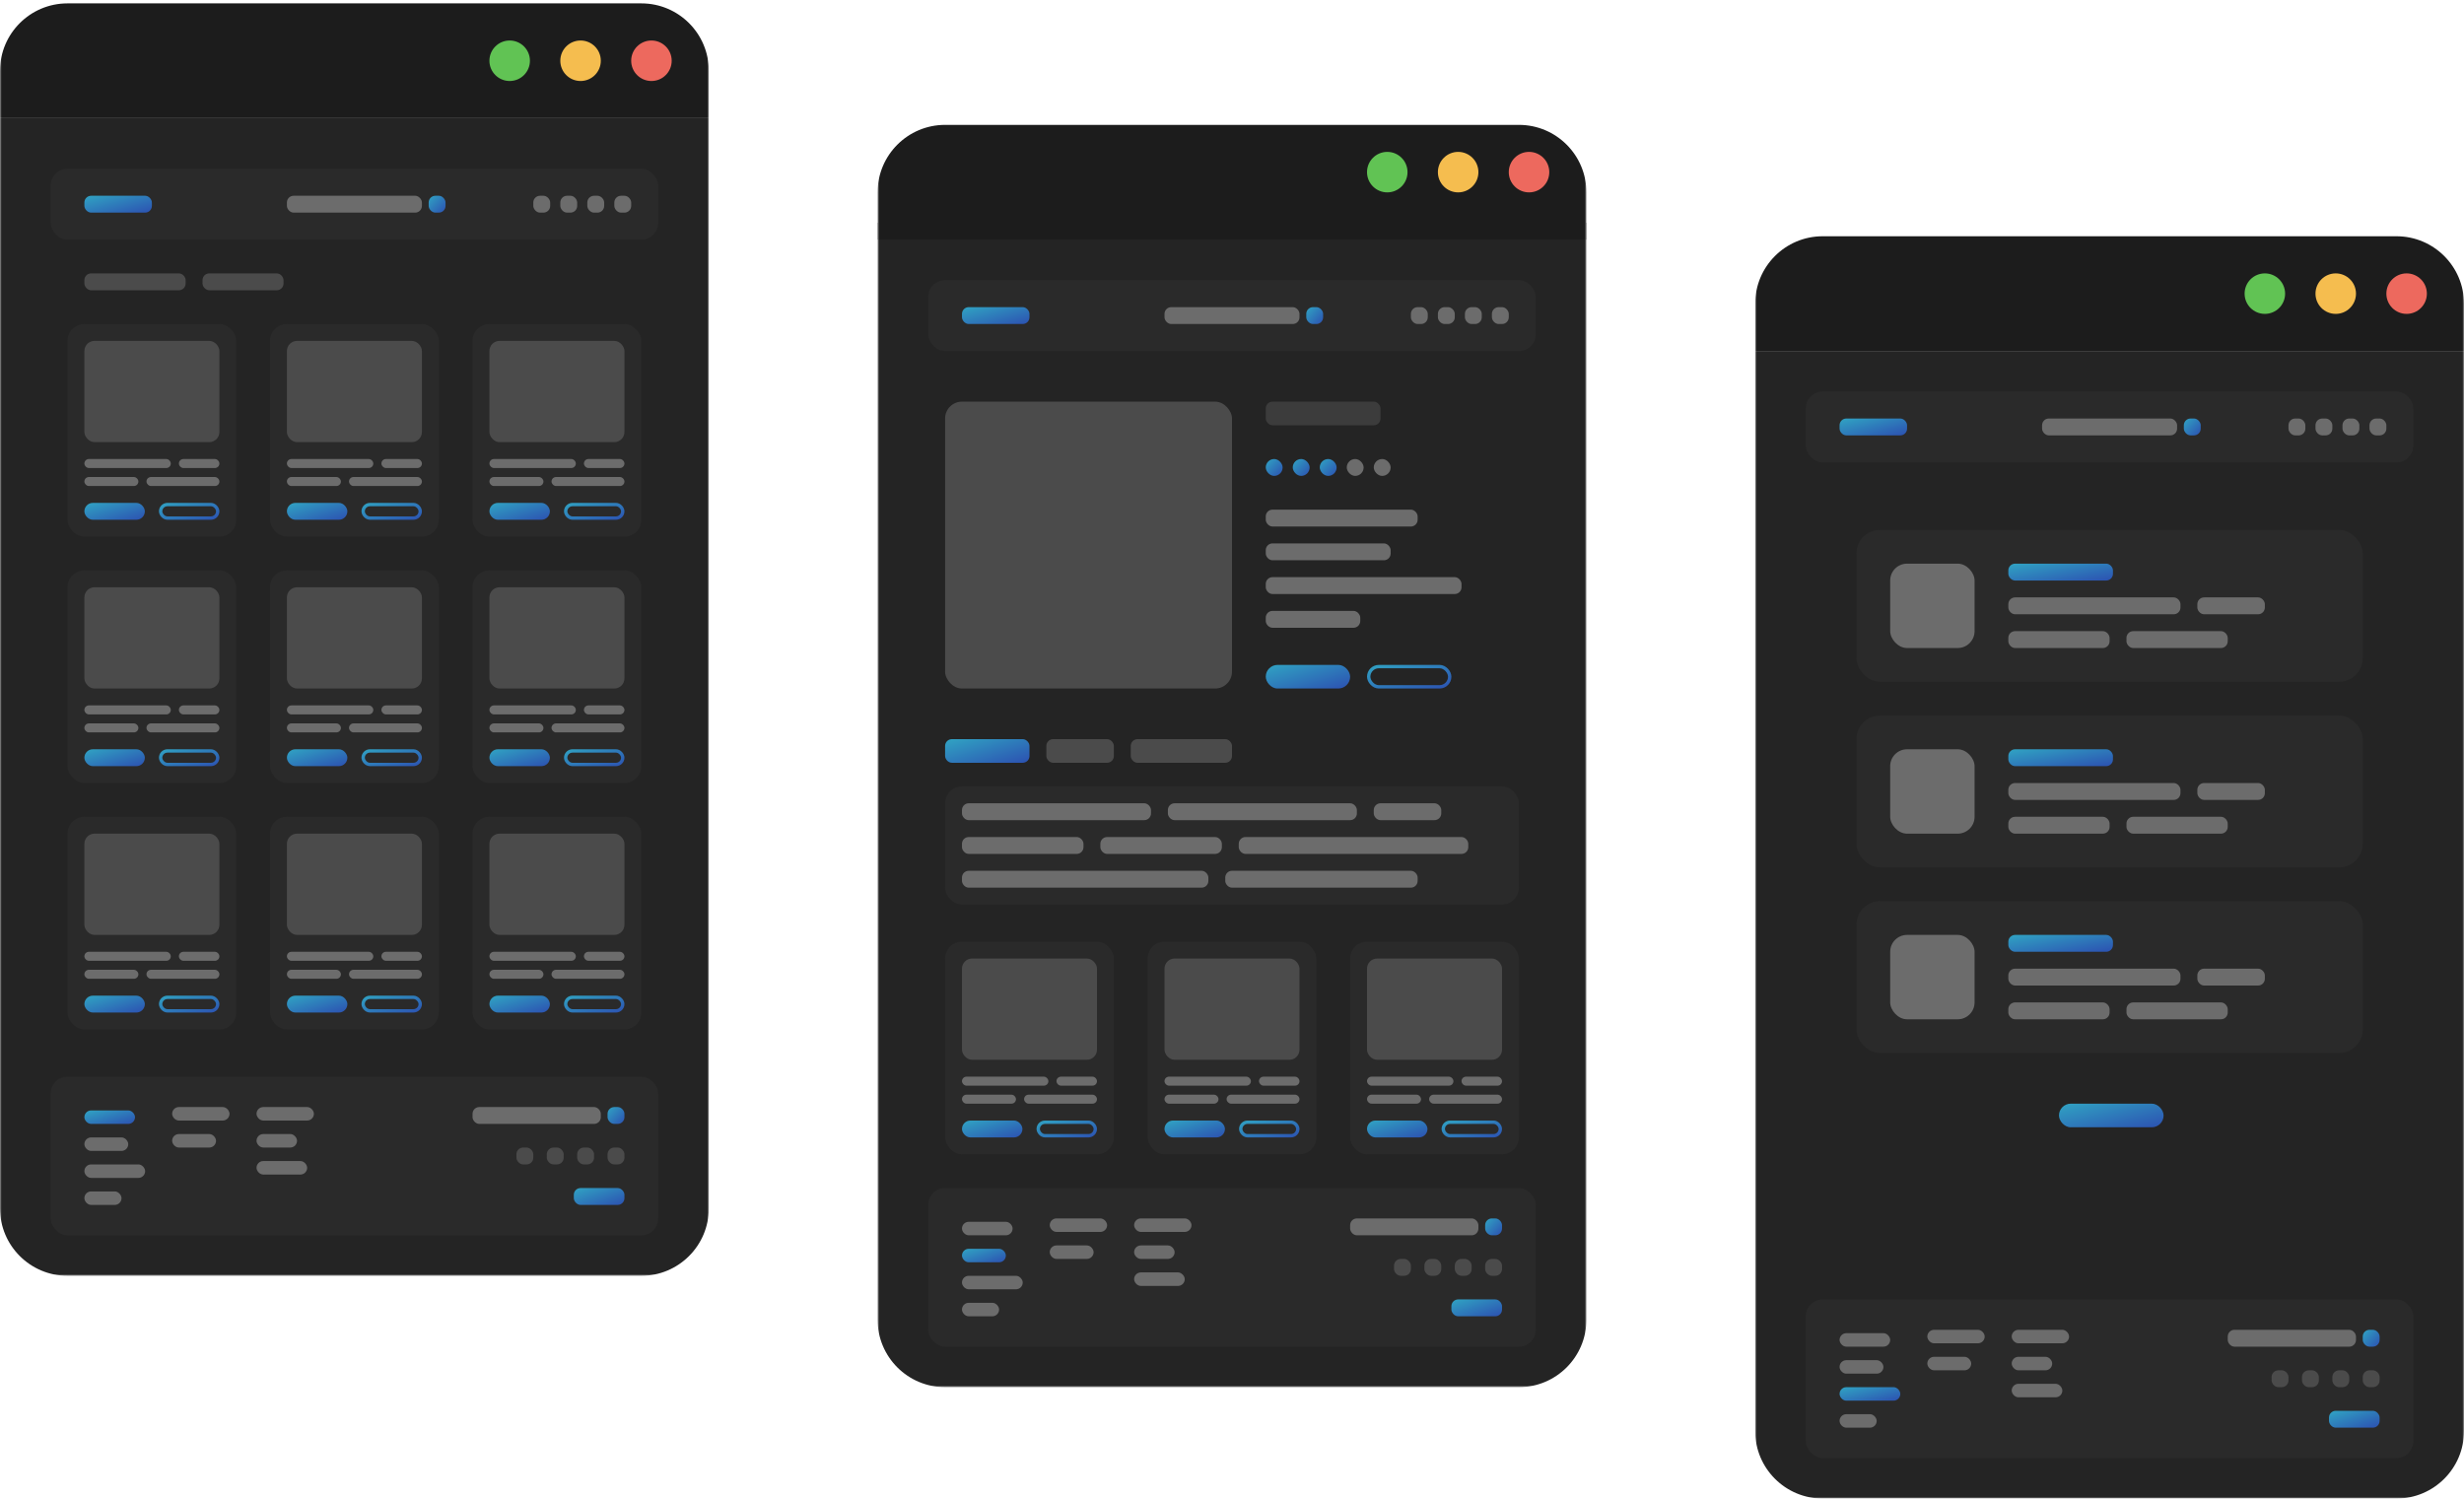 <svg width="730" height="444" viewBox="0 0 730 444" fill="none" xmlns="http://www.w3.org/2000/svg">
<mask id="mask0_406_5944" style="mask-type:alpha" maskUnits="userSpaceOnUse" x="0" y="0" width="210" height="378">
<rect width="210" height="378" fill="#3A3A3A"/>
</mask>
<g mask="url(#mask0_406_5944)">
<path d="M0 35H210V358C210 369.046 201.046 378 190 378H20C8.954 378 0 369.046 0 358V35Z" fill="#242424"/>
<rect x="15" y="50" width="180" height="21" rx="5" fill="#2A2A2A"/>
<rect x="25" y="58" width="20" height="5" rx="2" fill="url(#paint0_linear_406_5944)"/>
<rect x="174" y="58" width="5" height="5" rx="2" fill="#6C6C6C"/>
<rect x="182" y="58" width="5" height="5" rx="2" fill="#6C6C6C"/>
<rect x="166" y="58" width="5" height="5" rx="2" fill="#6C6C6C"/>
<rect x="158" y="58" width="5" height="5" rx="2" fill="#6C6C6C"/>
<rect x="127" y="58" width="5" height="5" rx="2" fill="url(#paint1_linear_406_5944)"/>
<rect x="85" y="58" width="40" height="5" rx="2" fill="#6C6C6C"/>
<rect x="25" y="81" width="30" height="5" rx="2" fill="#4B4B4B"/>
<rect x="60" y="81" width="24" height="5" rx="2" fill="#4B4B4B"/>
<rect x="20" y="96" width="50" height="63" rx="5" fill="#2A2A2A"/>
<rect x="25" y="149" width="17.91" height="5" rx="2.5" fill="url(#paint2_linear_406_5944)"/>
<rect x="47.59" y="149.5" width="16.91" height="4" rx="2" stroke="url(#paint3_linear_406_5944)"/>
<rect x="25" y="136" width="25.6" height="2.667" rx="1.333" fill="#6C6C6C"/>
<rect x="25" y="141.333" width="16" height="2.667" rx="1.333" fill="#6C6C6C"/>
<rect x="43.4" y="141.333" width="21.6" height="2.667" rx="1.333" fill="#6C6C6C"/>
<rect x="53" y="136" width="12" height="2.667" rx="1.333" fill="#6C6C6C"/>
<rect x="25" y="101" width="40" height="30" rx="3" fill="#4B4B4B"/>
<rect x="80" y="96" width="50" height="63" rx="5" fill="#2A2A2A"/>
<rect x="85" y="149" width="17.91" height="5" rx="2.5" fill="url(#paint4_linear_406_5944)"/>
<rect x="107.59" y="149.5" width="16.91" height="4" rx="2" stroke="url(#paint5_linear_406_5944)"/>
<rect x="85" y="136" width="25.6" height="2.667" rx="1.333" fill="#6C6C6C"/>
<rect x="85" y="141.333" width="16" height="2.667" rx="1.333" fill="#6C6C6C"/>
<rect x="103.4" y="141.333" width="21.6" height="2.667" rx="1.333" fill="#6C6C6C"/>
<rect x="113" y="136" width="12" height="2.667" rx="1.333" fill="#6C6C6C"/>
<rect x="85" y="101" width="40" height="30" rx="3" fill="#4B4B4B"/>
<rect x="140" y="96" width="50" height="63" rx="5" fill="#2A2A2A"/>
<rect x="145" y="149" width="17.91" height="5" rx="2.5" fill="url(#paint6_linear_406_5944)"/>
<rect x="167.59" y="149.5" width="16.91" height="4" rx="2" stroke="url(#paint7_linear_406_5944)"/>
<rect x="145" y="136" width="25.6" height="2.667" rx="1.333" fill="#6C6C6C"/>
<rect x="145" y="141.333" width="16" height="2.667" rx="1.333" fill="#6C6C6C"/>
<rect x="163.4" y="141.333" width="21.6" height="2.667" rx="1.333" fill="#6C6C6C"/>
<rect x="173" y="136" width="12" height="2.667" rx="1.333" fill="#6C6C6C"/>
<rect x="145" y="101" width="40" height="30" rx="3" fill="#4B4B4B"/>
<rect x="20" y="169" width="50" height="63" rx="5" fill="#2A2A2A"/>
<rect x="25" y="222" width="17.91" height="5" rx="2.5" fill="url(#paint8_linear_406_5944)"/>
<rect x="47.59" y="222.5" width="16.91" height="4" rx="2" stroke="url(#paint9_linear_406_5944)"/>
<rect x="25" y="209" width="25.6" height="2.667" rx="1.333" fill="#6C6C6C"/>
<rect x="25" y="214.333" width="16" height="2.667" rx="1.333" fill="#6C6C6C"/>
<rect x="43.4" y="214.333" width="21.6" height="2.667" rx="1.333" fill="#6C6C6C"/>
<rect x="53" y="209" width="12" height="2.667" rx="1.333" fill="#6C6C6C"/>
<rect x="25" y="174" width="40" height="30" rx="3" fill="#4B4B4B"/>
<rect x="80" y="169" width="50" height="63" rx="5" fill="#2A2A2A"/>
<rect x="85" y="222" width="17.91" height="5" rx="2.5" fill="url(#paint10_linear_406_5944)"/>
<rect x="107.59" y="222.5" width="16.91" height="4" rx="2" stroke="url(#paint11_linear_406_5944)"/>
<rect x="85" y="209" width="25.6" height="2.667" rx="1.333" fill="#6C6C6C"/>
<rect x="85" y="214.333" width="16" height="2.667" rx="1.333" fill="#6C6C6C"/>
<rect x="103.4" y="214.333" width="21.6" height="2.667" rx="1.333" fill="#6C6C6C"/>
<rect x="113" y="209" width="12" height="2.667" rx="1.333" fill="#6C6C6C"/>
<rect x="85" y="174" width="40" height="30" rx="3" fill="#4B4B4B"/>
<rect x="140" y="169" width="50" height="63" rx="5" fill="#2A2A2A"/>
<rect x="145" y="222" width="17.91" height="5" rx="2.5" fill="url(#paint12_linear_406_5944)"/>
<rect x="167.59" y="222.5" width="16.91" height="4" rx="2" stroke="url(#paint13_linear_406_5944)"/>
<rect x="145" y="209" width="25.6" height="2.667" rx="1.333" fill="#6C6C6C"/>
<rect x="145" y="214.333" width="16" height="2.667" rx="1.333" fill="#6C6C6C"/>
<rect x="163.4" y="214.333" width="21.6" height="2.667" rx="1.333" fill="#6C6C6C"/>
<rect x="173" y="209" width="12" height="2.667" rx="1.333" fill="#6C6C6C"/>
<rect x="145" y="174" width="40" height="30" rx="3" fill="#4B4B4B"/>
<rect x="20" y="242" width="50" height="63" rx="5" fill="#2A2A2A"/>
<rect x="25" y="295" width="17.91" height="5" rx="2.5" fill="url(#paint14_linear_406_5944)"/>
<rect x="47.59" y="295.5" width="16.91" height="4" rx="2" stroke="url(#paint15_linear_406_5944)"/>
<rect x="25" y="282" width="25.6" height="2.667" rx="1.333" fill="#6C6C6C"/>
<rect x="25" y="287.333" width="16" height="2.667" rx="1.333" fill="#6C6C6C"/>
<rect x="43.4" y="287.333" width="21.6" height="2.667" rx="1.333" fill="#6C6C6C"/>
<rect x="53" y="282" width="12" height="2.667" rx="1.333" fill="#6C6C6C"/>
<rect x="25" y="247" width="40" height="30" rx="3" fill="#4B4B4B"/>
<rect x="80" y="242" width="50" height="63" rx="5" fill="#2A2A2A"/>
<rect x="85" y="295" width="17.91" height="5" rx="2.5" fill="url(#paint16_linear_406_5944)"/>
<rect x="107.59" y="295.5" width="16.91" height="4" rx="2" stroke="url(#paint17_linear_406_5944)"/>
<rect x="85" y="282" width="25.6" height="2.667" rx="1.333" fill="#6C6C6C"/>
<rect x="85" y="287.333" width="16" height="2.667" rx="1.333" fill="#6C6C6C"/>
<rect x="103.4" y="287.333" width="21.6" height="2.667" rx="1.333" fill="#6C6C6C"/>
<rect x="113" y="282" width="12" height="2.667" rx="1.333" fill="#6C6C6C"/>
<rect x="85" y="247" width="40" height="30" rx="3" fill="#4B4B4B"/>
<rect x="140" y="242" width="50" height="63" rx="5" fill="#2A2A2A"/>
<rect x="145" y="295" width="17.91" height="5" rx="2.5" fill="url(#paint18_linear_406_5944)"/>
<rect x="167.59" y="295.5" width="16.91" height="4" rx="2" stroke="url(#paint19_linear_406_5944)"/>
<rect x="145" y="282" width="25.6" height="2.667" rx="1.333" fill="#6C6C6C"/>
<rect x="145" y="287.333" width="16" height="2.667" rx="1.333" fill="#6C6C6C"/>
<rect x="163.4" y="287.333" width="21.6" height="2.667" rx="1.333" fill="#6C6C6C"/>
<rect x="173" y="282" width="12" height="2.667" rx="1.333" fill="#6C6C6C"/>
<rect x="145" y="247" width="40" height="30" rx="3" fill="#4B4B4B"/>
<path d="M0 21C0 9.954 8.954 1 20 1H190C201.046 1 210 9.954 210 21V35H0V21Z" fill="#1C1C1C"/>
<circle cx="193" cy="18" r="6" fill="#ED695E"/>
<circle cx="172" cy="18" r="6" fill="#F5BD4F"/>
<circle cx="151" cy="18" r="6" fill="#61C354"/>
<rect x="15" y="319" width="180" height="47" rx="5" fill="#2A2A2A"/>
<rect x="25" y="329" width="15" height="4" rx="2" fill="url(#paint20_linear_406_5944)"/>
<rect x="25" y="337" width="13" height="4" rx="2" fill="#6C6C6C"/>
<rect x="25" y="345" width="18" height="4" rx="2" fill="#6C6C6C"/>
<rect x="25" y="353" width="11" height="4" rx="2" fill="#6C6C6C"/>
<rect x="51" y="328" width="17" height="4" rx="2" fill="#6C6C6C"/>
<rect x="51" y="336" width="13" height="4" rx="2" fill="#6C6C6C"/>
<rect x="76" y="328" width="17" height="4" rx="2" fill="#6C6C6C"/>
<rect x="76" y="336" width="12" height="4" rx="2" fill="#6C6C6C"/>
<rect x="76" y="344" width="15" height="4" rx="2" fill="#6C6C6C"/>
<rect x="140" y="328" width="38" height="5" rx="2" fill="#6C6C6C"/>
<rect x="180" y="328" width="5" height="5" rx="2" fill="url(#paint21_linear_406_5944)"/>
<rect x="180" y="340" width="5" height="5" rx="2" fill="#4B4B4B"/>
<rect x="171" y="340" width="5" height="5" rx="2" fill="#4B4B4B"/>
<rect x="162" y="340" width="5" height="5" rx="2" fill="#4B4B4B"/>
<rect x="153" y="340" width="5" height="5" rx="2" fill="#4B4B4B"/>
<rect x="170" y="352" width="15" height="5" rx="2" fill="url(#paint22_linear_406_5944)"/>
</g>
<mask id="mask1_406_5944" style="mask-type:alpha" maskUnits="userSpaceOnUse" x="260" y="33" width="210" height="378">
<rect x="260" y="33" width="210" height="378" fill="#3A3A3A"/>
</mask>
<g mask="url(#mask1_406_5944)">
<path d="M260 66H470V391C470 402.046 461.046 411 450 411H280C268.954 411 260 402.046 260 391V66Z" fill="#242424"/>
<rect x="275" y="83" width="180" height="21" rx="5" fill="#2A2A2A"/>
<rect x="285" y="91" width="20" height="5" rx="2" fill="url(#paint23_linear_406_5944)"/>
<rect x="434" y="91" width="5" height="5" rx="2" fill="#6C6C6C"/>
<rect x="442" y="91" width="5" height="5" rx="2" fill="#6C6C6C"/>
<rect x="426" y="91" width="5" height="5" rx="2" fill="#6C6C6C"/>
<rect x="418" y="91" width="5" height="5" rx="2" fill="#6C6C6C"/>
<rect x="387" y="91" width="5" height="5" rx="2" fill="url(#paint24_linear_406_5944)"/>
<rect x="345" y="91" width="40" height="5" rx="2" fill="#6C6C6C"/>
<path d="M260 57C260 45.954 268.954 37 280 37H450C461.046 37 470 45.954 470 57V71H260V57Z" fill="#1C1C1C"/>
<circle cx="453" cy="51" r="6" fill="#ED695E"/>
<circle cx="432" cy="51" r="6" fill="#F5BD4F"/>
<circle cx="411" cy="51" r="6" fill="#61C354"/>
<rect x="275" y="352" width="180" height="47" rx="5" fill="#2A2A2A"/>
<rect x="285" y="362" width="15" height="4" rx="2" fill="#6C6C6C"/>
<rect x="285" y="370" width="13" height="4" rx="2" fill="url(#paint25_linear_406_5944)"/>
<rect x="285" y="378" width="18" height="4" rx="2" fill="#6C6C6C"/>
<rect x="285" y="386" width="11" height="4" rx="2" fill="#6C6C6C"/>
<rect x="311" y="361" width="17" height="4" rx="2" fill="#6C6C6C"/>
<rect x="311" y="369" width="13" height="4" rx="2" fill="#6C6C6C"/>
<rect x="336" y="361" width="17" height="4" rx="2" fill="#6C6C6C"/>
<rect x="336" y="369" width="12" height="4" rx="2" fill="#6C6C6C"/>
<rect x="336" y="377" width="15" height="4" rx="2" fill="#6C6C6C"/>
<rect x="400" y="361" width="38" height="5" rx="2" fill="#6C6C6C"/>
<rect x="440" y="361" width="5" height="5" rx="2" fill="url(#paint26_linear_406_5944)"/>
<rect x="440" y="373" width="5" height="5" rx="2" fill="#4B4B4B"/>
<rect x="431" y="373" width="5" height="5" rx="2" fill="#4B4B4B"/>
<rect x="422" y="373" width="5" height="5" rx="2" fill="#4B4B4B"/>
<rect x="413" y="373" width="5" height="5" rx="2" fill="#4B4B4B"/>
<rect x="430" y="385" width="15" height="5" rx="2" fill="url(#paint27_linear_406_5944)"/>
<rect x="280" y="279" width="50" height="63" rx="5" fill="#2A2A2A"/>
<rect x="285" y="332" width="17.91" height="5" rx="2.5" fill="url(#paint28_linear_406_5944)"/>
<rect x="307.59" y="332.5" width="16.91" height="4" rx="2" stroke="url(#paint29_linear_406_5944)"/>
<rect x="285" y="319" width="25.6" height="2.667" rx="1.333" fill="#6C6C6C"/>
<rect x="285" y="324.333" width="16" height="2.667" rx="1.333" fill="#6C6C6C"/>
<rect x="303.4" y="324.333" width="21.6" height="2.667" rx="1.333" fill="#6C6C6C"/>
<rect x="313" y="319" width="12" height="2.667" rx="1.333" fill="#6C6C6C"/>
<rect x="285" y="284" width="40" height="30" rx="3" fill="#4B4B4B"/>
<rect x="340" y="279" width="50" height="63" rx="5" fill="#2A2A2A"/>
<rect x="345" y="332" width="17.91" height="5" rx="2.5" fill="url(#paint30_linear_406_5944)"/>
<rect x="367.59" y="332.5" width="16.91" height="4" rx="2" stroke="url(#paint31_linear_406_5944)"/>
<rect x="345" y="319" width="25.6" height="2.667" rx="1.333" fill="#6C6C6C"/>
<rect x="345" y="324.333" width="16" height="2.667" rx="1.333" fill="#6C6C6C"/>
<rect x="363.4" y="324.333" width="21.6" height="2.667" rx="1.333" fill="#6C6C6C"/>
<rect x="373" y="319" width="12" height="2.667" rx="1.333" fill="#6C6C6C"/>
<rect x="345" y="284" width="40" height="30" rx="3" fill="#4B4B4B"/>
<rect x="400" y="279" width="50" height="63" rx="5" fill="#2A2A2A"/>
<rect x="405" y="332" width="17.91" height="5" rx="2.5" fill="url(#paint32_linear_406_5944)"/>
<rect x="427.59" y="332.5" width="16.91" height="4" rx="2" stroke="url(#paint33_linear_406_5944)"/>
<rect x="405" y="319" width="25.6" height="2.667" rx="1.333" fill="#6C6C6C"/>
<rect x="405" y="324.333" width="16" height="2.667" rx="1.333" fill="#6C6C6C"/>
<rect x="423.4" y="324.333" width="21.6" height="2.667" rx="1.333" fill="#6C6C6C"/>
<rect x="433" y="319" width="12" height="2.667" rx="1.333" fill="#6C6C6C"/>
<rect x="405" y="284" width="40" height="30" rx="3" fill="#4B4B4B"/>
<rect x="280" y="219" width="25" height="7" rx="2" fill="url(#paint34_linear_406_5944)"/>
<rect x="310" y="219" width="20" height="7" rx="2" fill="#4B4B4B"/>
<rect x="335" y="219" width="30" height="7" rx="2" fill="#4B4B4B"/>
<rect x="280" y="233" width="170" height="35" rx="5" fill="#2A2A2A"/>
<rect x="285" y="238" width="56" height="5" rx="2" fill="#6C6C6C"/>
<rect x="346" y="238" width="56" height="5" rx="2" fill="#6C6C6C"/>
<rect x="407" y="238" width="20" height="5" rx="2" fill="#6C6C6C"/>
<rect x="285" y="248" width="36" height="5" rx="2" fill="#6C6C6C"/>
<rect x="285" y="258" width="73" height="5" rx="2" fill="#6C6C6C"/>
<rect x="363" y="258" width="57" height="5" rx="2" fill="#6C6C6C"/>
<rect x="326" y="248" width="36" height="5" rx="2" fill="#6C6C6C"/>
<rect x="367" y="248" width="68" height="5" rx="2" fill="#6C6C6C"/>
<rect x="280" y="119" width="85" height="85" rx="5" fill="#4B4B4B"/>
<rect x="375" y="119" width="34" height="7" rx="2" fill="#3C3C3C"/>
<rect x="375" y="136" width="5" height="5" rx="2.5" fill="url(#paint35_linear_406_5944)"/>
<rect x="383" y="136" width="5" height="5" rx="2.5" fill="url(#paint36_linear_406_5944)"/>
<rect x="391" y="136" width="5" height="5" rx="2.5" fill="url(#paint37_linear_406_5944)"/>
<rect x="399" y="136" width="5" height="5" rx="2.5" fill="#6C6C6C"/>
<rect x="407" y="136" width="5" height="5" rx="2.5" fill="#6C6C6C"/>
<rect x="375" y="151" width="45" height="5" rx="2" fill="#6C6C6C"/>
<rect x="375" y="161" width="37" height="5" rx="2" fill="#6C6C6C"/>
<rect x="375" y="171" width="58" height="5" rx="2" fill="#6C6C6C"/>
<rect x="375" y="181" width="28" height="5" rx="2" fill="#6C6C6C"/>
<rect x="375" y="197" width="25" height="7" rx="3.5" fill="url(#paint38_linear_406_5944)"/>
<rect x="405.5" y="197.5" width="24" height="6" rx="3" stroke="url(#paint39_linear_406_5944)"/>
</g>
<mask id="mask2_406_5944" style="mask-type:alpha" maskUnits="userSpaceOnUse" x="520" y="66" width="210" height="378">
<rect x="520" y="66" width="210" height="378" fill="#3A3A3A"/>
</mask>
<g mask="url(#mask2_406_5944)">
<path d="M520 104H730V424C730 435.046 721.046 444 710 444H540C528.954 444 520 435.046 520 424V104Z" fill="#242424"/>
<rect x="535" y="116" width="180" height="21" rx="5" fill="#2A2A2A"/>
<rect x="545" y="124" width="20" height="5" rx="2" fill="url(#paint40_linear_406_5944)"/>
<rect x="694" y="124" width="5" height="5" rx="2" fill="#6C6C6C"/>
<rect x="702" y="124" width="5" height="5" rx="2" fill="#6C6C6C"/>
<rect x="686" y="124" width="5" height="5" rx="2" fill="#6C6C6C"/>
<rect x="678" y="124" width="5" height="5" rx="2" fill="#6C6C6C"/>
<rect x="647" y="124" width="5" height="5" rx="2" fill="url(#paint41_linear_406_5944)"/>
<rect x="605" y="124" width="40" height="5" rx="2" fill="#6C6C6C"/>
<rect x="550" y="157" width="150" height="45" rx="7" fill="#2A2A2A"/>
<rect x="560" y="167" width="25" height="25" rx="5" fill="#6C6C6C"/>
<rect x="595" y="167" width="31" height="5" rx="2" fill="url(#paint42_linear_406_5944)"/>
<rect x="595" y="177" width="51" height="5" rx="2" fill="#6C6C6C"/>
<rect x="651" y="177" width="20" height="5" rx="2" fill="#6C6C6C"/>
<rect x="595" y="187" width="30" height="5" rx="2" fill="#6C6C6C"/>
<rect x="630" y="187" width="30" height="5" rx="2" fill="#6C6C6C"/>
<rect x="550" y="212" width="150" height="45" rx="7" fill="#2A2A2A"/>
<rect x="560" y="222" width="25" height="25" rx="5" fill="#6C6C6C"/>
<rect x="595" y="222" width="31" height="5" rx="2" fill="url(#paint43_linear_406_5944)"/>
<rect x="595" y="232" width="51" height="5" rx="2" fill="#6C6C6C"/>
<rect x="651" y="232" width="20" height="5" rx="2" fill="#6C6C6C"/>
<rect x="595" y="242" width="30" height="5" rx="2" fill="#6C6C6C"/>
<rect x="630" y="242" width="30" height="5" rx="2" fill="#6C6C6C"/>
<rect x="610" y="327" width="31" height="7" rx="3.5" fill="url(#paint44_linear_406_5944)"/>
<rect x="550" y="267" width="150" height="45" rx="7" fill="#2A2A2A"/>
<rect x="560" y="277" width="25" height="25" rx="5" fill="#6C6C6C"/>
<rect x="595" y="277" width="31" height="5" rx="2" fill="url(#paint45_linear_406_5944)"/>
<rect x="595" y="287" width="51" height="5" rx="2" fill="#6C6C6C"/>
<rect x="651" y="287" width="20" height="5" rx="2" fill="#6C6C6C"/>
<rect x="595" y="297" width="30" height="5" rx="2" fill="#6C6C6C"/>
<rect x="630" y="297" width="30" height="5" rx="2" fill="#6C6C6C"/>
<path d="M520 90C520 78.954 528.954 70 540 70H710C721.046 70 730 78.954 730 90V104H520V90Z" fill="#1C1C1C"/>
<circle cx="713" cy="87" r="6" fill="#ED695E"/>
<circle cx="692" cy="87" r="6" fill="#F5BD4F"/>
<circle cx="671" cy="87" r="6" fill="#61C354"/>
<rect x="535" y="385" width="180" height="47" rx="5" fill="#2A2A2A"/>
<rect x="545" y="395" width="15" height="4" rx="2" fill="#6C6C6C"/>
<rect x="545" y="403" width="13" height="4" rx="2" fill="#6C6C6C"/>
<rect x="545" y="411" width="18" height="4" rx="2" fill="url(#paint46_linear_406_5944)"/>
<rect x="545" y="419" width="11" height="4" rx="2" fill="#6C6C6C"/>
<rect x="571" y="394" width="17" height="4" rx="2" fill="#6C6C6C"/>
<rect x="571" y="402" width="13" height="4" rx="2" fill="#6C6C6C"/>
<rect x="596" y="394" width="17" height="4" rx="2" fill="#6C6C6C"/>
<rect x="596" y="402" width="12" height="4" rx="2" fill="#6C6C6C"/>
<rect x="596" y="410" width="15" height="4" rx="2" fill="#6C6C6C"/>
<rect x="660" y="394" width="38" height="5" rx="2" fill="#6C6C6C"/>
<rect x="700" y="394" width="5" height="5" rx="2" fill="url(#paint47_linear_406_5944)"/>
<rect x="700" y="406" width="5" height="5" rx="2" fill="#4B4B4B"/>
<rect x="691" y="406" width="5" height="5" rx="2" fill="#4B4B4B"/>
<rect x="682" y="406" width="5" height="5" rx="2" fill="#4B4B4B"/>
<rect x="673" y="406" width="5" height="5" rx="2" fill="#4B4B4B"/>
<rect x="690" y="418" width="15" height="5" rx="2" fill="url(#paint48_linear_406_5944)"/>
</g>
<defs>
<linearGradient id="paint0_linear_406_5944" x1="25" y1="58" x2="27.599" y2="67.674" gradientUnits="userSpaceOnUse">
<stop offset="0.053" stop-color="#309FC2"/>
<stop offset="1" stop-color="#2C51B1"/>
</linearGradient>
<linearGradient id="paint1_linear_406_5944" x1="127" y1="58" x2="132.173" y2="62.814" gradientUnits="userSpaceOnUse">
<stop offset="0.053" stop-color="#309FC2"/>
<stop offset="1" stop-color="#2C51B1"/>
</linearGradient>
<linearGradient id="paint2_linear_406_5944" x1="25" y1="149" x2="27.855" y2="158.516" gradientUnits="userSpaceOnUse">
<stop offset="0.053" stop-color="#309FC2"/>
<stop offset="1" stop-color="#2C51B1"/>
</linearGradient>
<linearGradient id="paint3_linear_406_5944" x1="47.09" y1="149" x2="49.944" y2="158.516" gradientUnits="userSpaceOnUse">
<stop offset="0.053" stop-color="#309FC2"/>
<stop offset="1" stop-color="#2C51B1"/>
</linearGradient>
<linearGradient id="paint4_linear_406_5944" x1="85" y1="149" x2="87.855" y2="158.516" gradientUnits="userSpaceOnUse">
<stop offset="0.053" stop-color="#309FC2"/>
<stop offset="1" stop-color="#2C51B1"/>
</linearGradient>
<linearGradient id="paint5_linear_406_5944" x1="107.09" y1="149" x2="109.944" y2="158.516" gradientUnits="userSpaceOnUse">
<stop offset="0.053" stop-color="#309FC2"/>
<stop offset="1" stop-color="#2C51B1"/>
</linearGradient>
<linearGradient id="paint6_linear_406_5944" x1="145" y1="149" x2="147.855" y2="158.516" gradientUnits="userSpaceOnUse">
<stop offset="0.053" stop-color="#309FC2"/>
<stop offset="1" stop-color="#2C51B1"/>
</linearGradient>
<linearGradient id="paint7_linear_406_5944" x1="167.09" y1="149" x2="169.944" y2="158.516" gradientUnits="userSpaceOnUse">
<stop offset="0.053" stop-color="#309FC2"/>
<stop offset="1" stop-color="#2C51B1"/>
</linearGradient>
<linearGradient id="paint8_linear_406_5944" x1="25" y1="222" x2="27.855" y2="231.516" gradientUnits="userSpaceOnUse">
<stop offset="0.053" stop-color="#309FC2"/>
<stop offset="1" stop-color="#2C51B1"/>
</linearGradient>
<linearGradient id="paint9_linear_406_5944" x1="47.09" y1="222" x2="49.944" y2="231.516" gradientUnits="userSpaceOnUse">
<stop offset="0.053" stop-color="#309FC2"/>
<stop offset="1" stop-color="#2C51B1"/>
</linearGradient>
<linearGradient id="paint10_linear_406_5944" x1="85" y1="222" x2="87.855" y2="231.516" gradientUnits="userSpaceOnUse">
<stop offset="0.053" stop-color="#309FC2"/>
<stop offset="1" stop-color="#2C51B1"/>
</linearGradient>
<linearGradient id="paint11_linear_406_5944" x1="107.09" y1="222" x2="109.944" y2="231.516" gradientUnits="userSpaceOnUse">
<stop offset="0.053" stop-color="#309FC2"/>
<stop offset="1" stop-color="#2C51B1"/>
</linearGradient>
<linearGradient id="paint12_linear_406_5944" x1="145" y1="222" x2="147.855" y2="231.516" gradientUnits="userSpaceOnUse">
<stop offset="0.053" stop-color="#309FC2"/>
<stop offset="1" stop-color="#2C51B1"/>
</linearGradient>
<linearGradient id="paint13_linear_406_5944" x1="167.09" y1="222" x2="169.944" y2="231.516" gradientUnits="userSpaceOnUse">
<stop offset="0.053" stop-color="#309FC2"/>
<stop offset="1" stop-color="#2C51B1"/>
</linearGradient>
<linearGradient id="paint14_linear_406_5944" x1="25" y1="295" x2="27.855" y2="304.516" gradientUnits="userSpaceOnUse">
<stop offset="0.053" stop-color="#309FC2"/>
<stop offset="1" stop-color="#2C51B1"/>
</linearGradient>
<linearGradient id="paint15_linear_406_5944" x1="47.09" y1="295" x2="49.944" y2="304.516" gradientUnits="userSpaceOnUse">
<stop offset="0.053" stop-color="#309FC2"/>
<stop offset="1" stop-color="#2C51B1"/>
</linearGradient>
<linearGradient id="paint16_linear_406_5944" x1="85" y1="295" x2="87.855" y2="304.516" gradientUnits="userSpaceOnUse">
<stop offset="0.053" stop-color="#309FC2"/>
<stop offset="1" stop-color="#2C51B1"/>
</linearGradient>
<linearGradient id="paint17_linear_406_5944" x1="107.09" y1="295" x2="109.944" y2="304.516" gradientUnits="userSpaceOnUse">
<stop offset="0.053" stop-color="#309FC2"/>
<stop offset="1" stop-color="#2C51B1"/>
</linearGradient>
<linearGradient id="paint18_linear_406_5944" x1="145" y1="295" x2="147.855" y2="304.516" gradientUnits="userSpaceOnUse">
<stop offset="0.053" stop-color="#309FC2"/>
<stop offset="1" stop-color="#2C51B1"/>
</linearGradient>
<linearGradient id="paint19_linear_406_5944" x1="167.09" y1="295" x2="169.944" y2="304.516" gradientUnits="userSpaceOnUse">
<stop offset="0.053" stop-color="#309FC2"/>
<stop offset="1" stop-color="#2C51B1"/>
</linearGradient>
<linearGradient id="paint20_linear_406_5944" x1="25" y1="329" x2="27.197" y2="336.668" gradientUnits="userSpaceOnUse">
<stop offset="0.053" stop-color="#309FC2"/>
<stop offset="1" stop-color="#2C51B1"/>
</linearGradient>
<linearGradient id="paint21_linear_406_5944" x1="180" y1="328" x2="185.173" y2="332.814" gradientUnits="userSpaceOnUse">
<stop offset="0.053" stop-color="#309FC2"/>
<stop offset="1" stop-color="#2C51B1"/>
</linearGradient>
<linearGradient id="paint22_linear_406_5944" x1="170" y1="352" x2="173.293" y2="361.193" gradientUnits="userSpaceOnUse">
<stop offset="0.053" stop-color="#309FC2"/>
<stop offset="1" stop-color="#2C51B1"/>
</linearGradient>
<linearGradient id="paint23_linear_406_5944" x1="285" y1="91" x2="287.599" y2="100.674" gradientUnits="userSpaceOnUse">
<stop offset="0.053" stop-color="#309FC2"/>
<stop offset="1" stop-color="#2C51B1"/>
</linearGradient>
<linearGradient id="paint24_linear_406_5944" x1="387" y1="91" x2="392.173" y2="95.814" gradientUnits="userSpaceOnUse">
<stop offset="0.053" stop-color="#309FC2"/>
<stop offset="1" stop-color="#2C51B1"/>
</linearGradient>
<linearGradient id="paint25_linear_406_5944" x1="285" y1="370" x2="287.473" y2="377.48" gradientUnits="userSpaceOnUse">
<stop offset="0.053" stop-color="#309FC2"/>
<stop offset="1" stop-color="#2C51B1"/>
</linearGradient>
<linearGradient id="paint26_linear_406_5944" x1="440" y1="361" x2="445.173" y2="365.814" gradientUnits="userSpaceOnUse">
<stop offset="0.053" stop-color="#309FC2"/>
<stop offset="1" stop-color="#2C51B1"/>
</linearGradient>
<linearGradient id="paint27_linear_406_5944" x1="430" y1="385" x2="433.293" y2="394.193" gradientUnits="userSpaceOnUse">
<stop offset="0.053" stop-color="#309FC2"/>
<stop offset="1" stop-color="#2C51B1"/>
</linearGradient>
<linearGradient id="paint28_linear_406_5944" x1="285" y1="332" x2="287.855" y2="341.516" gradientUnits="userSpaceOnUse">
<stop offset="0.053" stop-color="#309FC2"/>
<stop offset="1" stop-color="#2C51B1"/>
</linearGradient>
<linearGradient id="paint29_linear_406_5944" x1="307.09" y1="332" x2="309.944" y2="341.516" gradientUnits="userSpaceOnUse">
<stop offset="0.053" stop-color="#309FC2"/>
<stop offset="1" stop-color="#2C51B1"/>
</linearGradient>
<linearGradient id="paint30_linear_406_5944" x1="345" y1="332" x2="347.855" y2="341.516" gradientUnits="userSpaceOnUse">
<stop offset="0.053" stop-color="#309FC2"/>
<stop offset="1" stop-color="#2C51B1"/>
</linearGradient>
<linearGradient id="paint31_linear_406_5944" x1="367.09" y1="332" x2="369.944" y2="341.516" gradientUnits="userSpaceOnUse">
<stop offset="0.053" stop-color="#309FC2"/>
<stop offset="1" stop-color="#2C51B1"/>
</linearGradient>
<linearGradient id="paint32_linear_406_5944" x1="405" y1="332" x2="407.855" y2="341.516" gradientUnits="userSpaceOnUse">
<stop offset="0.053" stop-color="#309FC2"/>
<stop offset="1" stop-color="#2C51B1"/>
</linearGradient>
<linearGradient id="paint33_linear_406_5944" x1="427.09" y1="332" x2="429.944" y2="341.516" gradientUnits="userSpaceOnUse">
<stop offset="0.053" stop-color="#309FC2"/>
<stop offset="1" stop-color="#2C51B1"/>
</linearGradient>
<linearGradient id="paint34_linear_406_5944" x1="280" y1="219" x2="284.006" y2="232.316" gradientUnits="userSpaceOnUse">
<stop offset="0.053" stop-color="#309FC2"/>
<stop offset="1" stop-color="#2C51B1"/>
</linearGradient>
<linearGradient id="paint35_linear_406_5944" x1="375" y1="136" x2="380.173" y2="140.814" gradientUnits="userSpaceOnUse">
<stop offset="0.053" stop-color="#309FC2"/>
<stop offset="1" stop-color="#2C51B1"/>
</linearGradient>
<linearGradient id="paint36_linear_406_5944" x1="383" y1="136" x2="388.173" y2="140.814" gradientUnits="userSpaceOnUse">
<stop offset="0.053" stop-color="#309FC2"/>
<stop offset="1" stop-color="#2C51B1"/>
</linearGradient>
<linearGradient id="paint37_linear_406_5944" x1="391" y1="136" x2="396.173" y2="140.814" gradientUnits="userSpaceOnUse">
<stop offset="0.053" stop-color="#309FC2"/>
<stop offset="1" stop-color="#2C51B1"/>
</linearGradient>
<linearGradient id="paint38_linear_406_5944" x1="375" y1="197" x2="379.006" y2="210.316" gradientUnits="userSpaceOnUse">
<stop offset="0.053" stop-color="#309FC2"/>
<stop offset="1" stop-color="#2C51B1"/>
</linearGradient>
<linearGradient id="paint39_linear_406_5944" x1="405" y1="197" x2="409.006" y2="210.316" gradientUnits="userSpaceOnUse">
<stop offset="0.053" stop-color="#309FC2"/>
<stop offset="1" stop-color="#2C51B1"/>
</linearGradient>
<linearGradient id="paint40_linear_406_5944" x1="545" y1="124" x2="547.599" y2="133.674" gradientUnits="userSpaceOnUse">
<stop offset="0.053" stop-color="#309FC2"/>
<stop offset="1" stop-color="#2C51B1"/>
</linearGradient>
<linearGradient id="paint41_linear_406_5944" x1="647" y1="124" x2="652.173" y2="128.814" gradientUnits="userSpaceOnUse">
<stop offset="0.053" stop-color="#309FC2"/>
<stop offset="1" stop-color="#2C51B1"/>
</linearGradient>
<linearGradient id="paint42_linear_406_5944" x1="595" y1="167" x2="596.745" y2="177.07" gradientUnits="userSpaceOnUse">
<stop offset="0.053" stop-color="#309FC2"/>
<stop offset="1" stop-color="#2C51B1"/>
</linearGradient>
<linearGradient id="paint43_linear_406_5944" x1="595" y1="222" x2="596.745" y2="232.07" gradientUnits="userSpaceOnUse">
<stop offset="0.053" stop-color="#309FC2"/>
<stop offset="1" stop-color="#2C51B1"/>
</linearGradient>
<linearGradient id="paint44_linear_406_5944" x1="610" y1="327" x2="613.327" y2="340.714" gradientUnits="userSpaceOnUse">
<stop offset="0.053" stop-color="#309FC2"/>
<stop offset="1" stop-color="#2C51B1"/>
</linearGradient>
<linearGradient id="paint45_linear_406_5944" x1="595" y1="277" x2="596.745" y2="287.07" gradientUnits="userSpaceOnUse">
<stop offset="0.053" stop-color="#309FC2"/>
<stop offset="1" stop-color="#2C51B1"/>
</linearGradient>
<linearGradient id="paint46_linear_406_5944" x1="545" y1="411" x2="546.875" y2="418.85" gradientUnits="userSpaceOnUse">
<stop offset="0.053" stop-color="#309FC2"/>
<stop offset="1" stop-color="#2C51B1"/>
</linearGradient>
<linearGradient id="paint47_linear_406_5944" x1="700" y1="394" x2="705.173" y2="398.814" gradientUnits="userSpaceOnUse">
<stop offset="0.053" stop-color="#309FC2"/>
<stop offset="1" stop-color="#2C51B1"/>
</linearGradient>
<linearGradient id="paint48_linear_406_5944" x1="690" y1="418" x2="693.293" y2="427.193" gradientUnits="userSpaceOnUse">
<stop offset="0.053" stop-color="#309FC2"/>
<stop offset="1" stop-color="#2C51B1"/>
</linearGradient>
</defs>
</svg>

